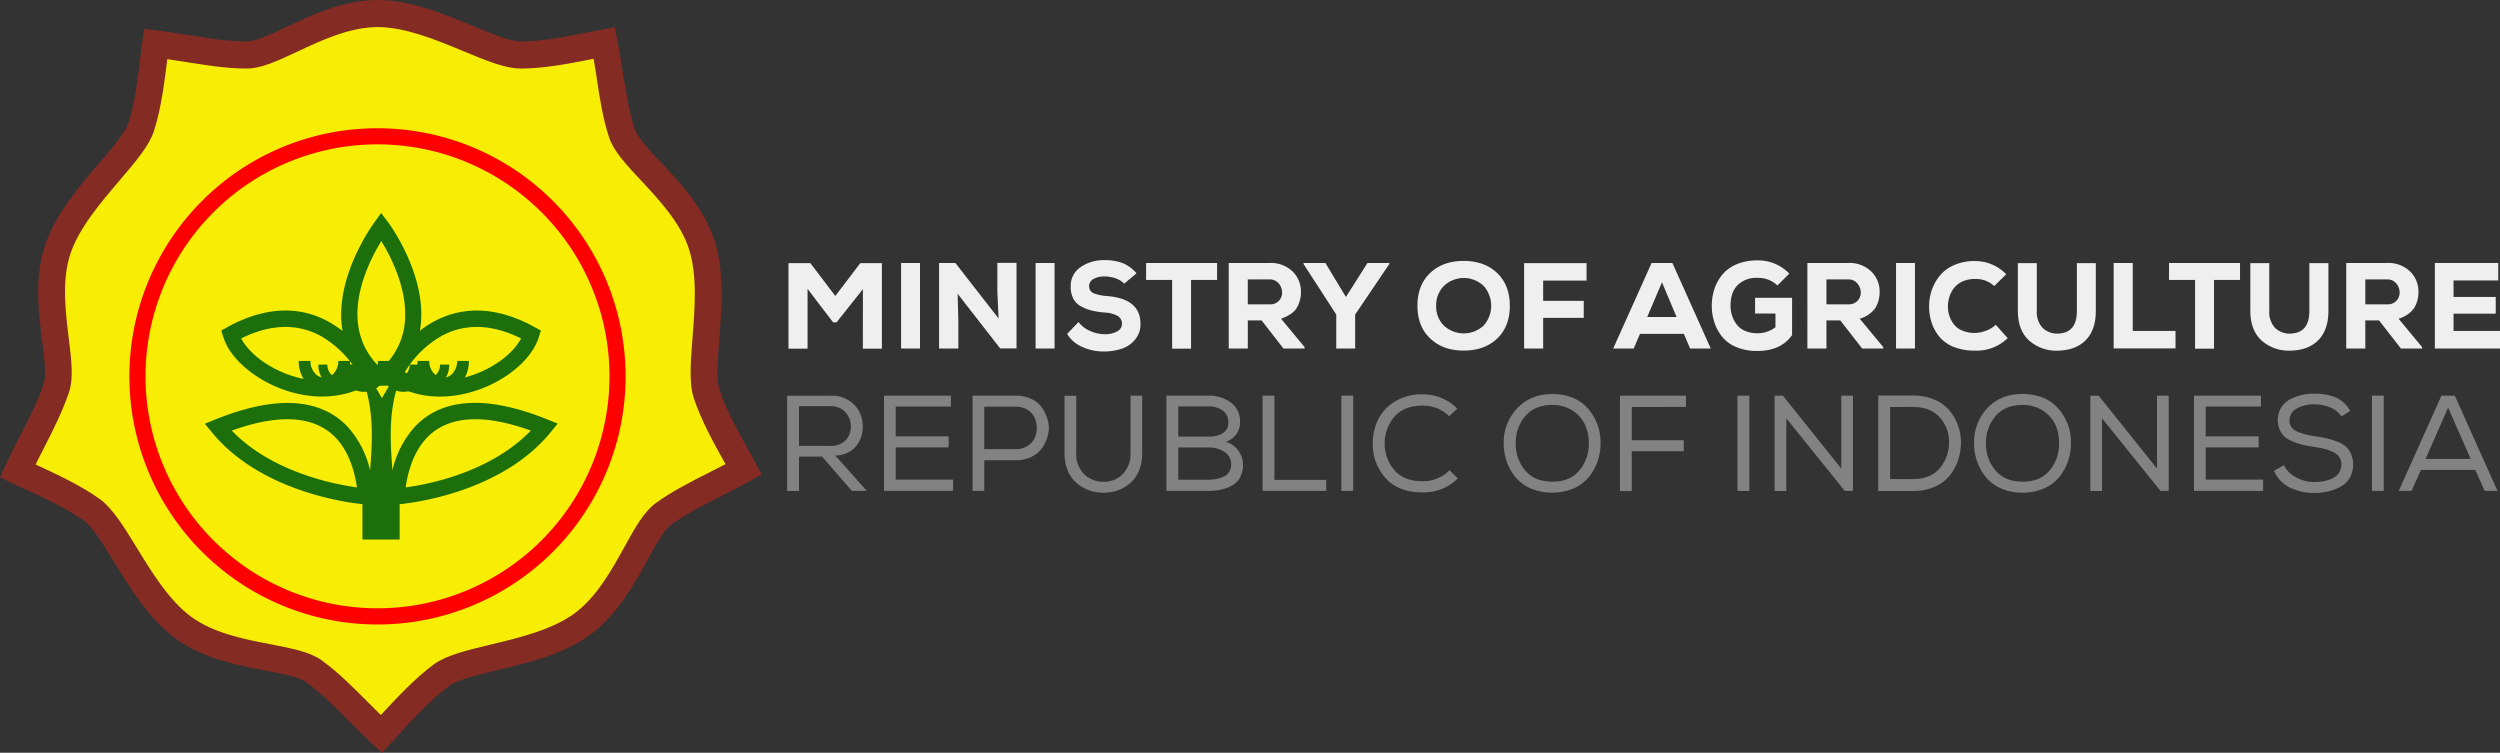 <svg xmlns="http://www.w3.org/2000/svg" viewBox="0 0 800.74 241.09"><rect x="0" y="0" width="800.74" height="241.09" fill="#333333" stroke="none"/><defs><style>.cls-1{fill:#f8ee05;}.cls-1,.cls-4{fill-rule:evenodd;}.cls-2{fill:#842b24;}.cls-3{fill:red;}.cls-4,.cls-5{fill:#1c6f0a;}.cls-6{fill:#efefef;}.cls-7{fill:#828282;}</style></defs><g id="Layer_2" data-name="Layer 2"><g id="Layer_1-2" data-name="Layer 1"><g id="Pertanian"><path class="cls-1" d="M122.13,235.92c5.32-5.65,12.36-13.77,19.37-18.86,7.79-5.66,31.15-6.21,44.91-16.2s18.88-30.14,26.13-35.41c7.54-5.48,17.18-9.48,25.69-14.26-3.73-6.8-9.27-16-11.95-24.25-3-9.16,3.72-31.54-1.54-47.72S201.91,52,199.15,43.43c-2.89-8.87-3.71-19.27-5.63-28.84-7.62,1.44-18.09,3.87-26.76,3.87-9.62,0-28.84-13.28-45.85-13.28S87.92,18.46,79,18.46c-9.33,0-19.47-2.43-29.16-3.56-1,7.69-1.91,18.4-4.59,26.64-3,9.15-21.55,23.33-26.81,39.51s2.45,35.48-.32,44c-2.89,8.87-8.33,17.77-12.4,26.64,7,3.31,16.91,7.5,23.92,12.59C37.38,169.94,45.12,192,58.88,202s34.5,8.64,41.75,13.91c7.55,5.48,14.33,13.41,21.5,20Z"/><path class="cls-2" d="M128.12,234.91,125.26,238l-2.91,3.1-3.13-2.88c-2.51-2.31-5-4.84-7.54-7.36-4.45-4.48-8.91-8.95-13.57-12.34-2.28-1.66-7.28-2.62-13.07-3.73C75.93,213,65.1,211,56.36,204.6c-8.54-6.21-14.68-16.24-20-24.85-3.56-5.82-6.69-10.92-9.34-12.85-5.49-4-13.1-7.5-19.41-10.42l-3.82-1.77L0,152.89,1.77,149c1.44-3.13,3.05-6.29,4.67-9.45C9.32,134,12.19,128.37,14,122.85c.87-2.66.24-7.72-.5-13.59-1.15-9.19-2.51-20.11.83-30.41,3.26-10,10.91-19,17.47-26.64,4.43-5.19,8.32-9.74,9.34-12.86,2.08-6.43,3.07-14.76,3.9-21.68.09-.76.17-1.48.52-4.17l.54-4.23,4.2.49c3.3.38,6.86,1,10.43,1.53,6.27,1,12.53,2,18.25,2h0c2.85,0,7.44-2.16,12.77-4.66C100.14,4.69,110.14,0,120.91,0c10.55,0,21.41,4.51,30.74,8.38,6.3,2.61,11.82,4.91,15.11,4.91,6.8,0,15-1.63,21.84-3l4.13-.8,4.16-.79.84,4.17c.69,3.45,1.23,6.92,1.77,10.4,1,6.22,1.95,12.45,3.74,17.95.87,2.68,4.34,6.39,8.37,10.69C218,58.69,225.5,66.75,228.83,77c3.27,10,2.34,21.76,1.55,31.81-.55,6.82-1,12.8,0,15.9,2.1,6.47,6.19,13.78,9.59,19.85.67,1.2,1.31,2.35,2,3.68l2,3.72-3.71,2.08c-2.94,1.66-6.14,3.28-9.34,4.9-5.63,2.85-11.26,5.71-15.93,9.1-2.27,1.65-4.72,6.1-7.57,11.26-4.48,8.13-9.81,17.79-18.56,24.14-8.51,6.19-20,8.93-29.79,11.28-6.63,1.59-12.43,3-15.11,4.93-5.54,4-11.2,10.14-15.91,15.23ZM122,229c5-5.4,11-11.84,17-16.24,4-2.91,10.62-4.5,18.18-6.31,9-2.16,19.53-4.67,26.72-9.9s12-14,16.07-21.31c3.35-6.07,6.24-11.31,10.06-14.09,5.17-3.76,11.14-6.78,17.11-9.81q2.63-1.32,5.24-2.68c-3.58-6.39-7.85-14.05-10.17-21.21-1.55-4.76-1-11.52-.4-19.23.74-9.28,1.59-20.08-1.14-28.48s-9.57-15.75-15.3-21.88c-4.74-5.06-8.84-9.43-10.3-13.92-2-6-3-12.68-4-19.3q-.45-2.93-.93-5.81c-7.18,1.43-15.79,3.13-23.33,3.13-5,0-11.24-2.61-18.41-5.58-8.58-3.56-18.57-7.71-27.44-7.71s-18,4.23-25.55,7.79c-6.28,2.95-11.71,5.5-16.4,5.5v0c-6.43,0-13-1.06-19.59-2.12-1.93-.31-3.86-.62-5.82-.9C52.68,26.12,51.64,34.8,49.3,42c-1.54,4.73-5.95,9.89-11,15.78-6,7.07-13.08,15.29-15.82,23.72S21,99.88,22,108.22c.86,6.86,1.6,12.78.14,17.29-2,6-5,12-8.08,18-.9,1.75-1.8,3.5-2.66,5.26,6.64,3.07,14.59,6.75,20.69,11.18,4,2.93,7.58,8.73,11.63,15.34,4.85,7.93,10.49,17.16,17.66,22.36s17,7.12,25.25,8.7c6.81,1.31,12.68,2.44,16.5,5.21,5.16,3.75,9.89,8.5,14.61,13.25,1.39,1.39,2.78,2.78,4.18,4.15Z"/><path class="cls-3" d="M120.91,41.08A79.47,79.47,0,1,1,64.72,64.35,79.2,79.2,0,0,1,120.91,41.08ZM173.45,68a74.3,74.3,0,1,0,21.76,52.54A74.06,74.06,0,0,0,173.45,68Z"/><path class="cls-4" d="M118.54,150.71h0c.69-9,1.23-18-1.6-27a27.6,27.6,0,0,1-4.88,2c-7.25,2.25-15.13,1.41-22-1.18s-12.79-7-16.14-11.8a18,18,0,0,1-2.43-4.87l-.61-2,1.83-1c1-.58,2-1.1,3-1.56C88.08,97.48,98,99,105.3,103.08a33.26,33.26,0,0,1,4.42,2.94c-3-17.24,10.29-34.91,10.34-35l2-2.78L124.19,71s10.75,14.29,10.75,29.65h0a31.24,31.24,0,0,1-.44,5.27,33.63,33.63,0,0,1,4.34-2.87c7.35-4,17.22-5.6,29.57.27,1,.46,2,1,3,1.56l1.83,1-.62,2a18,18,0,0,1-2.43,4.88c-3.34,4.83-9.27,9.21-16.13,11.79s-14.75,3.43-22,1.18a27.09,27.09,0,0,1-4.77-2c-2.82,9-2.27,18-1.59,26.93a31.08,31.08,0,0,1,7.2-14c7-7.45,19.66-11.53,42.49-2.29l3.24,1.31-2.21,2.71C160.87,157.47,132.91,161,128,161.5v11.32H116.09V161.48c-5.43-.56-32.89-4.24-48.27-23.06l-2.21-2.71,3.24-1.31c22.83-9.24,35.46-5.16,42.49,2.29a31.06,31.06,0,0,1,7.2,14Zm3.78-23.18,1.16-2,1.17-2H120l1.17,2,1.17,2Zm-.19-50.3c-4.68,7.6-14.56,27.45,0,40.87a22.78,22.78,0,0,0,7.65-17.42h0C129.79,91.1,125,81.87,122.13,77.23Zm-7.63,42a32.33,32.33,0,0,0-11.69-11.57c-6.08-3.35-14.35-4.6-24.88.41l-.68.33a15.52,15.52,0,0,0,.93,1.52c2.76,4,7.8,7.67,13.71,9.9s12.59,3,18.66,1.07a21.91,21.91,0,0,0,4-1.66Zm26.84-11.57a32.33,32.33,0,0,0-11.69,11.57,21.82,21.82,0,0,0,3.94,1.66c6.08,1.88,12.78,1.15,18.67-1.07s11-5.9,13.71-9.9a15.52,15.52,0,0,0,.93-1.52l-.69-.33c-10.52-5-18.79-3.76-24.87-.42Zm-4.66,32.61c-4.52,4.78-6.12,11.44-6.74,15.84,7.56-1,27.27-4.93,40.09-18.19-18.07-6.51-27.94-3.38-33.35,2.35Zm-22.36,15.84c-.62-4.4-2.22-11.06-6.73-15.84-5.42-5.73-15.29-8.86-33.36-2.35,12.82,13.26,32.53,17.15,40.09,18.19Z"/><path class="cls-5" d="M143.89,116.78a8.33,8.33,0,0,1-1.85,5.33,5.63,5.63,0,0,1-8.94,0c-.14-.17-.28-.36-.41-.54-.13.18-.27.37-.41.54a5.63,5.63,0,0,1-8.94,0c-.14-.17-.28-.36-.41-.54-.13.18-.27.37-.41.54a5.63,5.63,0,0,1-8.94,0c-.15-.17-.28-.36-.41-.54-.13.18-.27.37-.41.54a5.63,5.63,0,0,1-8.94,0,8.28,8.28,0,0,1-1.85-5.33h2.88a4.52,4.52,0,0,0,1,2.9,3.21,3.21,0,0,0,2.44,1.2,3.18,3.18,0,0,0,2.43-1.2,4.53,4.53,0,0,0,1-2.9h2.88a4.52,4.52,0,0,0,1,2.9,3.21,3.21,0,0,0,2.44,1.2,3.18,3.18,0,0,0,2.43-1.2,4.53,4.53,0,0,0,1-2.9h2.88a4.48,4.48,0,0,0,1,2.9,3.06,3.06,0,0,0,4.86,0,4.53,4.53,0,0,0,1-2.9h2.88a4.48,4.48,0,0,0,1,2.9,3.06,3.06,0,0,0,4.86,0,4.48,4.48,0,0,0,1-2.9Z"/><path class="cls-5" d="M150.18,115.61a10.9,10.9,0,0,1-2.41,7,7.29,7.29,0,0,1-11.62,0c-.19-.23-.36-.46-.53-.71-.17.25-.35.48-.54.71a7.29,7.29,0,0,1-11.62,0c-.19-.23-.36-.46-.53-.71-.17.25-.35.48-.54.71a7.29,7.29,0,0,1-11.62,0c-.18-.23-.36-.46-.53-.71-.17.25-.35.48-.54.71a7.29,7.29,0,0,1-11.62,0,11,11,0,0,1-2.4-7h3.74a5.92,5.92,0,0,0,1.31,3.8,4,4,0,0,0,6.33,0,5.92,5.92,0,0,0,1.31-3.8h3.74a5.92,5.92,0,0,0,1.31,3.8,4,4,0,0,0,6.33,0,5.92,5.92,0,0,0,1.31-3.8h3.74a5.92,5.92,0,0,0,1.31,3.8,4,4,0,0,0,6.33,0,5.92,5.92,0,0,0,1.31-3.8h3.74a5.92,5.92,0,0,0,1.31,3.8,4,4,0,0,0,6.33,0,6,6,0,0,0,1.31-3.8Z"/></g><path class="cls-6" d="M276.39,92.61l-8.45,10.64h-1.1l-8.18-10.72v19.14h-6.11V84.27h7l8,10.53,8-10.53h6.92v27.4h-6.1Z"/><path class="cls-6" d="M288.61,111.63V84.23h6.06v27.4Z"/><path class="cls-6" d="M319.84,102l-.39-8.61v-9.2h6.14v27.4h-5.24L306.73,94.1l.23,9v8.53h-6.18V84.23H306Z"/><path class="cls-6" d="M331.7,111.63V84.23h6.07v27.4Z"/><path class="cls-6" d="M360.08,90.85a7,7,0,0,0-2.84-1.73,10.88,10.88,0,0,0-3.5-.58,6.79,6.79,0,0,0-3.48.82,2.47,2.47,0,0,0-1.41,2.19,2.36,2.36,0,0,0,1.43,2.37,14.7,14.7,0,0,0,4.48.92q10.53.9,10.53,8.88a7.52,7.52,0,0,1-1.69,5,9.31,9.31,0,0,1-4.22,2.94,17.92,17.92,0,0,1-5.64.92,16.69,16.69,0,0,1-7-1.41,10.33,10.33,0,0,1-4.94-4.23l3.64-3.79a9.33,9.33,0,0,0,3.8,2.89,11.55,11.55,0,0,0,4.58,1,7.67,7.67,0,0,0,4-.9,2.67,2.67,0,0,0,1.53-2.35,2.78,2.78,0,0,0-1.31-2.56,9.29,9.29,0,0,0-4.21-1.12,28.33,28.33,0,0,1-4.21-.66,14.06,14.06,0,0,1-3.38-1.33,5.9,5.9,0,0,1-2.49-2.53,8.1,8.1,0,0,1-.8-3.93,7.16,7.16,0,0,1,3.19-6.12,12.94,12.94,0,0,1,7.65-2.22,16,16,0,0,1,5.77.94,11.43,11.43,0,0,1,4.45,3.29Z"/><path class="cls-6" d="M375.43,89.67h-8.34V84.23h22.74v5.44h-8.34v22h-6.06Z"/><path class="cls-6" d="M417.86,111.63h-6.77l-7-9h-4.42v9h-6.11V84.23h13a10,10,0,0,1,7.43,2.7,8.91,8.91,0,0,1,2.7,6.54,9.76,9.76,0,0,1-1.37,5.18q-1.32,2.14-5,3.43l7.52,9.08Zm-18.2-22.15v8h7a3.79,3.79,0,0,0,3-1.17,3.93,3.93,0,0,0,1-2.66,4.63,4.63,0,0,0-1.1-2.88,3.68,3.68,0,0,0-3-1.27Z"/><path class="cls-6" d="M431.09,95.11,438,84.23h7v.32l-10.95,16.2v10.88H428V100.75l-10.49-16.2v-.32h7Z"/><path class="cls-6" d="M479.55,108.42q-4.07,3.87-10.72,3.87t-10.73-3.87Q454,104.55,454,97.93t4.07-10.49q4.08-3.87,10.73-3.87t10.72,3.87q4.06,3.87,4.07,10.49T479.55,108.42Zm-4.36-16.85a9.23,9.23,0,0,0-12.7,0A8.73,8.73,0,0,0,460,97.93a8.64,8.64,0,0,0,2.47,6.36,9.37,9.37,0,0,0,12.72,0,9.54,9.54,0,0,0,0-12.72Z"/><path class="cls-6" d="M488.17,111.63V84.27h20v5.6H494.27v6.5h13v5.44h-13v9.82Z"/><path class="cls-6" d="M539.33,106.93H525.28l-2,4.7H516.7L529,84.23h6.66l12.29,27.4h-6.62Zm-7-16.51-4.74,11.11H537Z"/><path class="cls-6" d="M569.31,91.43A8.94,8.94,0,0,0,562.89,89a8.54,8.54,0,0,0-6.3,2.29c-1.54,1.52-2.31,3.75-2.31,6.67a10.29,10.29,0,0,0,.45,3,9.81,9.81,0,0,0,1.41,2.82,6.58,6.58,0,0,0,2.7,2.15,9.51,9.51,0,0,0,4,.81,9.41,9.41,0,0,0,5.83-1.92v-4.39h-6.53V95.39H574v11.93c-2.38,3.4-6.09,5.09-11.16,5.09a17,17,0,0,1-6.69-1.23,11.32,11.32,0,0,1-4.56-3.33,14.46,14.46,0,0,1-2.48-4.6,16.77,16.77,0,0,1-.83-5.28,17.16,17.16,0,0,1,.88-5.54,14.32,14.32,0,0,1,2.63-4.62,11.78,11.78,0,0,1,4.6-3.23,17,17,0,0,1,6.49-1.17,13.68,13.68,0,0,1,10.22,4.23Z"/><path class="cls-6" d="M603.21,111.63h-6.77l-7-9H585v9h-6.1V84.23h13a10.05,10.05,0,0,1,7.44,2.7,8.91,8.91,0,0,1,2.7,6.54,10,10,0,0,1-1.37,5.18,9.22,9.22,0,0,1-5,3.43l7.51,9.08ZM585,89.48v8h7a3.79,3.79,0,0,0,3-1.17,3.93,3.93,0,0,0,1-2.66,4.57,4.57,0,0,0-1.1-2.88,3.68,3.68,0,0,0-3-1.27Z"/><path class="cls-6" d="M607.29,111.63V84.23h6.06v27.4Z"/><path class="cls-6" d="M643.06,108.3a14.3,14.3,0,0,1-10.53,4,17.82,17.82,0,0,1-6.67-1.15,11.41,11.41,0,0,1-4.58-3.17,13.66,13.66,0,0,1-2.54-4.5,16.45,16.45,0,0,1-.85-5.38,16.1,16.1,0,0,1,.88-5.27,15.19,15.19,0,0,1,2.63-4.64A12.18,12.18,0,0,1,626,84.86a16.1,16.1,0,0,1,6.52-1.25,13.89,13.89,0,0,1,10.06,4.22l-3.84,3.8a8.5,8.5,0,0,0-6.22-2.27,9.32,9.32,0,0,0-3.95.8,7.06,7.06,0,0,0-2.72,2.12,8.91,8.91,0,0,0-1.47,2.81,10.41,10.41,0,0,0-.47,3.08,9.71,9.71,0,0,0,.47,3,9.26,9.26,0,0,0,1.43,2.7,6.52,6.52,0,0,0,2.68,2,9.85,9.85,0,0,0,4,.77,10.16,10.16,0,0,0,3.64-.73,8.53,8.53,0,0,0,3.09-1.89Z"/><path class="cls-6" d="M671.28,84.27v15.3q0,6-3.11,9.26t-8.63,3.46a13.11,13.11,0,0,1-9.47-3.09q-3.75-3.28-3.76-9.63V84.27h6.07v15.3a7.38,7.38,0,0,0,1.92,5.52,6.74,6.74,0,0,0,5.28,1.73q5.64-.41,5.64-7.25V84.27Z"/><path class="cls-6" d="M683.11,84.23V106h13.7v5.6H677V84.23Z"/><path class="cls-6" d="M703.07,89.67h-8.34V84.23h22.74v5.44h-8.33v22h-6.07Z"/><path class="cls-6" d="M745.78,84.27v15.3q0,6-3.12,9.26T734,112.29a13.11,13.11,0,0,1-9.47-3.09q-3.75-3.28-3.76-9.63V84.27h6.07v15.3a7.38,7.38,0,0,0,1.92,5.52,6.74,6.74,0,0,0,5.28,1.73q5.64-.41,5.64-7.25V84.27Z"/><path class="cls-6" d="M775.8,111.63H769l-7-9H757.6v9h-6.11V84.23h13a10,10,0,0,1,7.43,2.7,8.91,8.91,0,0,1,2.7,6.54,9.85,9.85,0,0,1-1.36,5.18,9.22,9.22,0,0,1-5,3.43l7.51,9.08ZM757.6,89.48v8h7a3.79,3.79,0,0,0,3-1.17,3.93,3.93,0,0,0,1-2.66,4.57,4.57,0,0,0-1.1-2.88,3.68,3.68,0,0,0-3-1.27Z"/><path class="cls-6" d="M800.74,111.63H779.87V84.23h20.32v5.6H785.86v5.28h13.51v5.36H785.86V106h14.88Z"/><path class="cls-7" d="M263.32,146.25h-7.4v11h-3.8v-30.5H266a10,10,0,0,1,7.6,2.88,9.63,9.63,0,0,1,2.73,6.88,9.75,9.75,0,0,1-2.14,6.43q-2.18,2.67-6.62,3l10.06,11.29h-4.79Zm7.47-5.16a6.19,6.19,0,0,0,1.73-4.51,6.44,6.44,0,0,0-1.7-4.49,6.15,6.15,0,0,0-4.84-2H255.92v12.72h9.89A6.66,6.66,0,0,0,270.79,141.09Z"/><path class="cls-7" d="M283.15,126.73h21.43v3.49H286.89v9.54h16.95v3.53H286.89v10.32h18.39v3.62H283.15Z"/><path class="cls-7" d="M315.26,157.23h-3.75v-30.5h13.86a11.42,11.42,0,0,1,5.14,1.13,8.48,8.48,0,0,1,3.44,3,13.3,13.3,0,0,1,1.72,4,9.1,9.1,0,0,1,0,4.4,13,13,0,0,1-1.72,4,8.63,8.63,0,0,1-3.44,3,11.17,11.17,0,0,1-5.14,1.15H315.26Zm13.83-14.38a5.89,5.89,0,0,0,2.29-2.53,8,8,0,0,0,0-6.53,5.89,5.89,0,0,0-2.29-2.53,6.81,6.81,0,0,0-3.72-1H315.26v13.59h10.11A6.81,6.81,0,0,0,329.09,142.85Z"/><path class="cls-7" d="M365.84,126.77v18.3q0,6.06-3.55,9.39a12.39,12.39,0,0,1-8.82,3.33,12.69,12.69,0,0,1-8.87-3.31q-3.63-3.3-3.64-9.41v-18.3h3.75v18.3a9,9,0,0,0,2.53,6.8,8.6,8.6,0,0,0,6.23,2.44,8.33,8.33,0,0,0,6.16-2.48,9.22,9.22,0,0,0,2.47-6.8v-18.3h3.7Z"/><path class="cls-7" d="M386.93,126.73a11.77,11.77,0,0,1,7.32,2.2,7.45,7.45,0,0,1,2.92,6.34,6.34,6.34,0,0,1-1.18,3.79,7,7,0,0,1-3.35,2.48,7.09,7.09,0,0,1,4.05,2.86,7.73,7.73,0,0,1,1.44,4.42,8.41,8.41,0,0,1-.92,4.05,6.48,6.48,0,0,1-2.54,2.62,12.59,12.59,0,0,1-3.53,1.32,19.56,19.56,0,0,1-4.21.42H373.6v-30.5Zm-9.54,13.11h9.72a8.36,8.36,0,0,0,4.59-1.11,3.78,3.78,0,0,0,1.72-3.42,4.47,4.47,0,0,0-1.78-3.81,7.67,7.67,0,0,0-4.71-1.33h-9.54Zm0,13.82h9.54a14.44,14.44,0,0,0,2.53-.22,11.73,11.73,0,0,0,2.35-.72,4,4,0,0,0,1.85-1.53,4.42,4.42,0,0,0,.68-2.5,4.56,4.56,0,0,0-2.22-4,9.19,9.19,0,0,0-5-1.37h-9.72Z"/><path class="cls-7" d="M408.19,153.7h16.6v3.53H404.4v-30.5h3.79Z"/><path class="cls-7" d="M429.63,126.73h3.79v30.5h-3.79Z"/><path class="cls-7" d="M455.6,157.71q-7.64,0-11.74-4.51a16,16,0,0,1-4.17-11,17.26,17.26,0,0,1,1.66-7.71,14.19,14.19,0,0,1,5.4-5.86,16.31,16.31,0,0,1,8.85-2.33,15.36,15.36,0,0,1,11.15,4.58l-2.61,2.44a11.66,11.66,0,0,0-8.54-3.4q-5.84,0-9,3.57a13.32,13.32,0,0,0,.07,17.19q3.09,3.47,8.93,3.46a11.79,11.79,0,0,0,8.67-3.53l2.66,2.62A15.47,15.47,0,0,1,455.6,157.71Z"/><path class="cls-7" d="M508.65,130.91a16.25,16.25,0,0,1,4,11.16,17.49,17.49,0,0,1-1,5.83,16.48,16.48,0,0,1-2.84,5,13,13,0,0,1-4.85,3.57,18.1,18.1,0,0,1-13.62,0,13,13,0,0,1-4.88-3.57,16.54,16.54,0,0,1-2.83-5,17.29,17.29,0,0,1-1-5.86A15.88,15.88,0,0,1,486,130.74q4.24-4.53,11.3-4.53Q504.57,126.26,508.65,130.91Zm-.94,5.21a10.72,10.72,0,0,0-3.94-4.55,11.69,11.69,0,0,0-6.52-1.88q-5.58,0-8.67,3.55a13,13,0,0,0-3.09,8.83,12.79,12.79,0,0,0,3.05,8.62q3,3.59,8.71,3.58t8.63-3.62a13,13,0,0,0,3-8.58A14.09,14.09,0,0,0,507.71,136.12Z"/><path class="cls-7" d="M540,126.73v3.62H522.65V141H539.3v3.53H522.65v12.76h-3.79V126.73Z"/><path class="cls-7" d="M556.51,126.73h3.79v30.5h-3.79Z"/><path class="cls-7" d="M571.06,126.73l18.69,23.35V126.73h3.75v30.5h-2.62L572.15,134v23.27H568.4v-30.5Z"/><path class="cls-7" d="M601.6,126.69h11.11a17.37,17.37,0,0,1,6.76,1.26,12.64,12.64,0,0,1,4.83,3.4,15.27,15.27,0,0,1,2.79,4.77,16,16,0,0,1,1,5.51,17.91,17.91,0,0,1-.91,5.73,15.89,15.89,0,0,1-2.73,5,12.56,12.56,0,0,1-4.83,3.57,16.87,16.87,0,0,1-6.87,1.33H601.6V126.69Zm19.72,23.24a12.57,12.57,0,0,0,2.94-8.34,11.35,11.35,0,0,0-3-7.93q-3-3.32-8.54-3.31H605.4v23.09h7.31Q618.38,153.44,621.32,149.93Z"/><path class="cls-7" d="M659.31,130.91a16.2,16.2,0,0,1,4,11.16,17.24,17.24,0,0,1-1,5.83,16.25,16.25,0,0,1-2.83,5,13,13,0,0,1-4.86,3.57,16.56,16.56,0,0,1-6.79,1.33,16.73,16.73,0,0,1-6.82-1.33,13,13,0,0,1-4.88-3.57,16.34,16.34,0,0,1-2.83-5,17.29,17.29,0,0,1-1-5.86,15.91,15.91,0,0,1,4.24-11.33c2.84-3,6.6-4.53,11.31-4.53Q655.24,126.26,659.31,130.91Zm-.93,5.21a10.75,10.75,0,0,0-4-4.55,11.63,11.63,0,0,0-6.51-1.88q-5.58,0-8.67,3.55a13,13,0,0,0-3.09,8.83,12.79,12.79,0,0,0,3.05,8.62q3,3.59,8.71,3.58t8.63-3.62a13,13,0,0,0,3-8.58A13.94,13.94,0,0,0,658.38,136.12Z"/><path class="cls-7" d="M672.19,126.73l18.69,23.35V126.73h3.75v30.5H692L673.28,134v23.27h-3.75v-30.5Z"/><path class="cls-7" d="M702.73,126.73h21.44v3.49H706.48v9.54h16.95v3.53H706.48v10.32h18.39v3.62H702.73Z"/><path class="cls-7" d="M746.39,130.5a13.68,13.68,0,0,0-5.06-1,11.47,11.47,0,0,0-5.64,1.33,4.24,4.24,0,0,0-2.37,3.9,3.45,3.45,0,0,0,.61,2.05,4.47,4.47,0,0,0,1.87,1.44,15.45,15.45,0,0,0,2.55.89c.86.22,1.94.43,3.25.63,1.51.24,2.73.45,3.66.66a23.66,23.66,0,0,1,3.2,1,9.27,9.27,0,0,1,2.81,1.54,7.34,7.34,0,0,1,1.72,2.38,8.83,8.83,0,0,1-.39,7.78,7.73,7.73,0,0,1-3,2.83,15.52,15.52,0,0,1-3.95,1.48,19.58,19.58,0,0,1-4.4.48,17.33,17.33,0,0,1-7.8-1.72,10.87,10.87,0,0,1-5.1-5.34l3.14-1.83a9.4,9.4,0,0,0,4.12,4,12.29,12.29,0,0,0,5.68,1.4,16.69,16.69,0,0,0,2.95-.26,12.13,12.13,0,0,0,2.74-.87,5.23,5.23,0,0,0,2.14-1.77,4.75,4.75,0,0,0,.8-2.76,4.11,4.11,0,0,0-.67-2.36,4.71,4.71,0,0,0-2-1.61,16.05,16.05,0,0,0-2.72-1c-.92-.23-2-.45-3.38-.65s-2.56-.42-3.51-.63a24.57,24.57,0,0,1-3.07-1,9.33,9.33,0,0,1-2.66-1.48,6.91,6.91,0,0,1-1.67-2.23,8,8,0,0,1,.35-7.14,7.43,7.43,0,0,1,2.83-2.68,14.81,14.81,0,0,1,3.74-1.42,18.42,18.42,0,0,1,4.08-.45,18,18,0,0,1,6.8,1.17,9.94,9.94,0,0,1,4.74,4.36l-2.87,1.79A7.26,7.26,0,0,0,746.39,130.5Z"/><path class="cls-7" d="M759.72,126.73h3.79v30.5h-3.79Z"/><path class="cls-7" d="M786.26,126.73l13.68,30.5h-4.1l-3-6.71H775.41l-3,6.71H768.3L782,126.73Zm-2.14,3.83L776.89,147h14.46Z"/></g></g></svg>